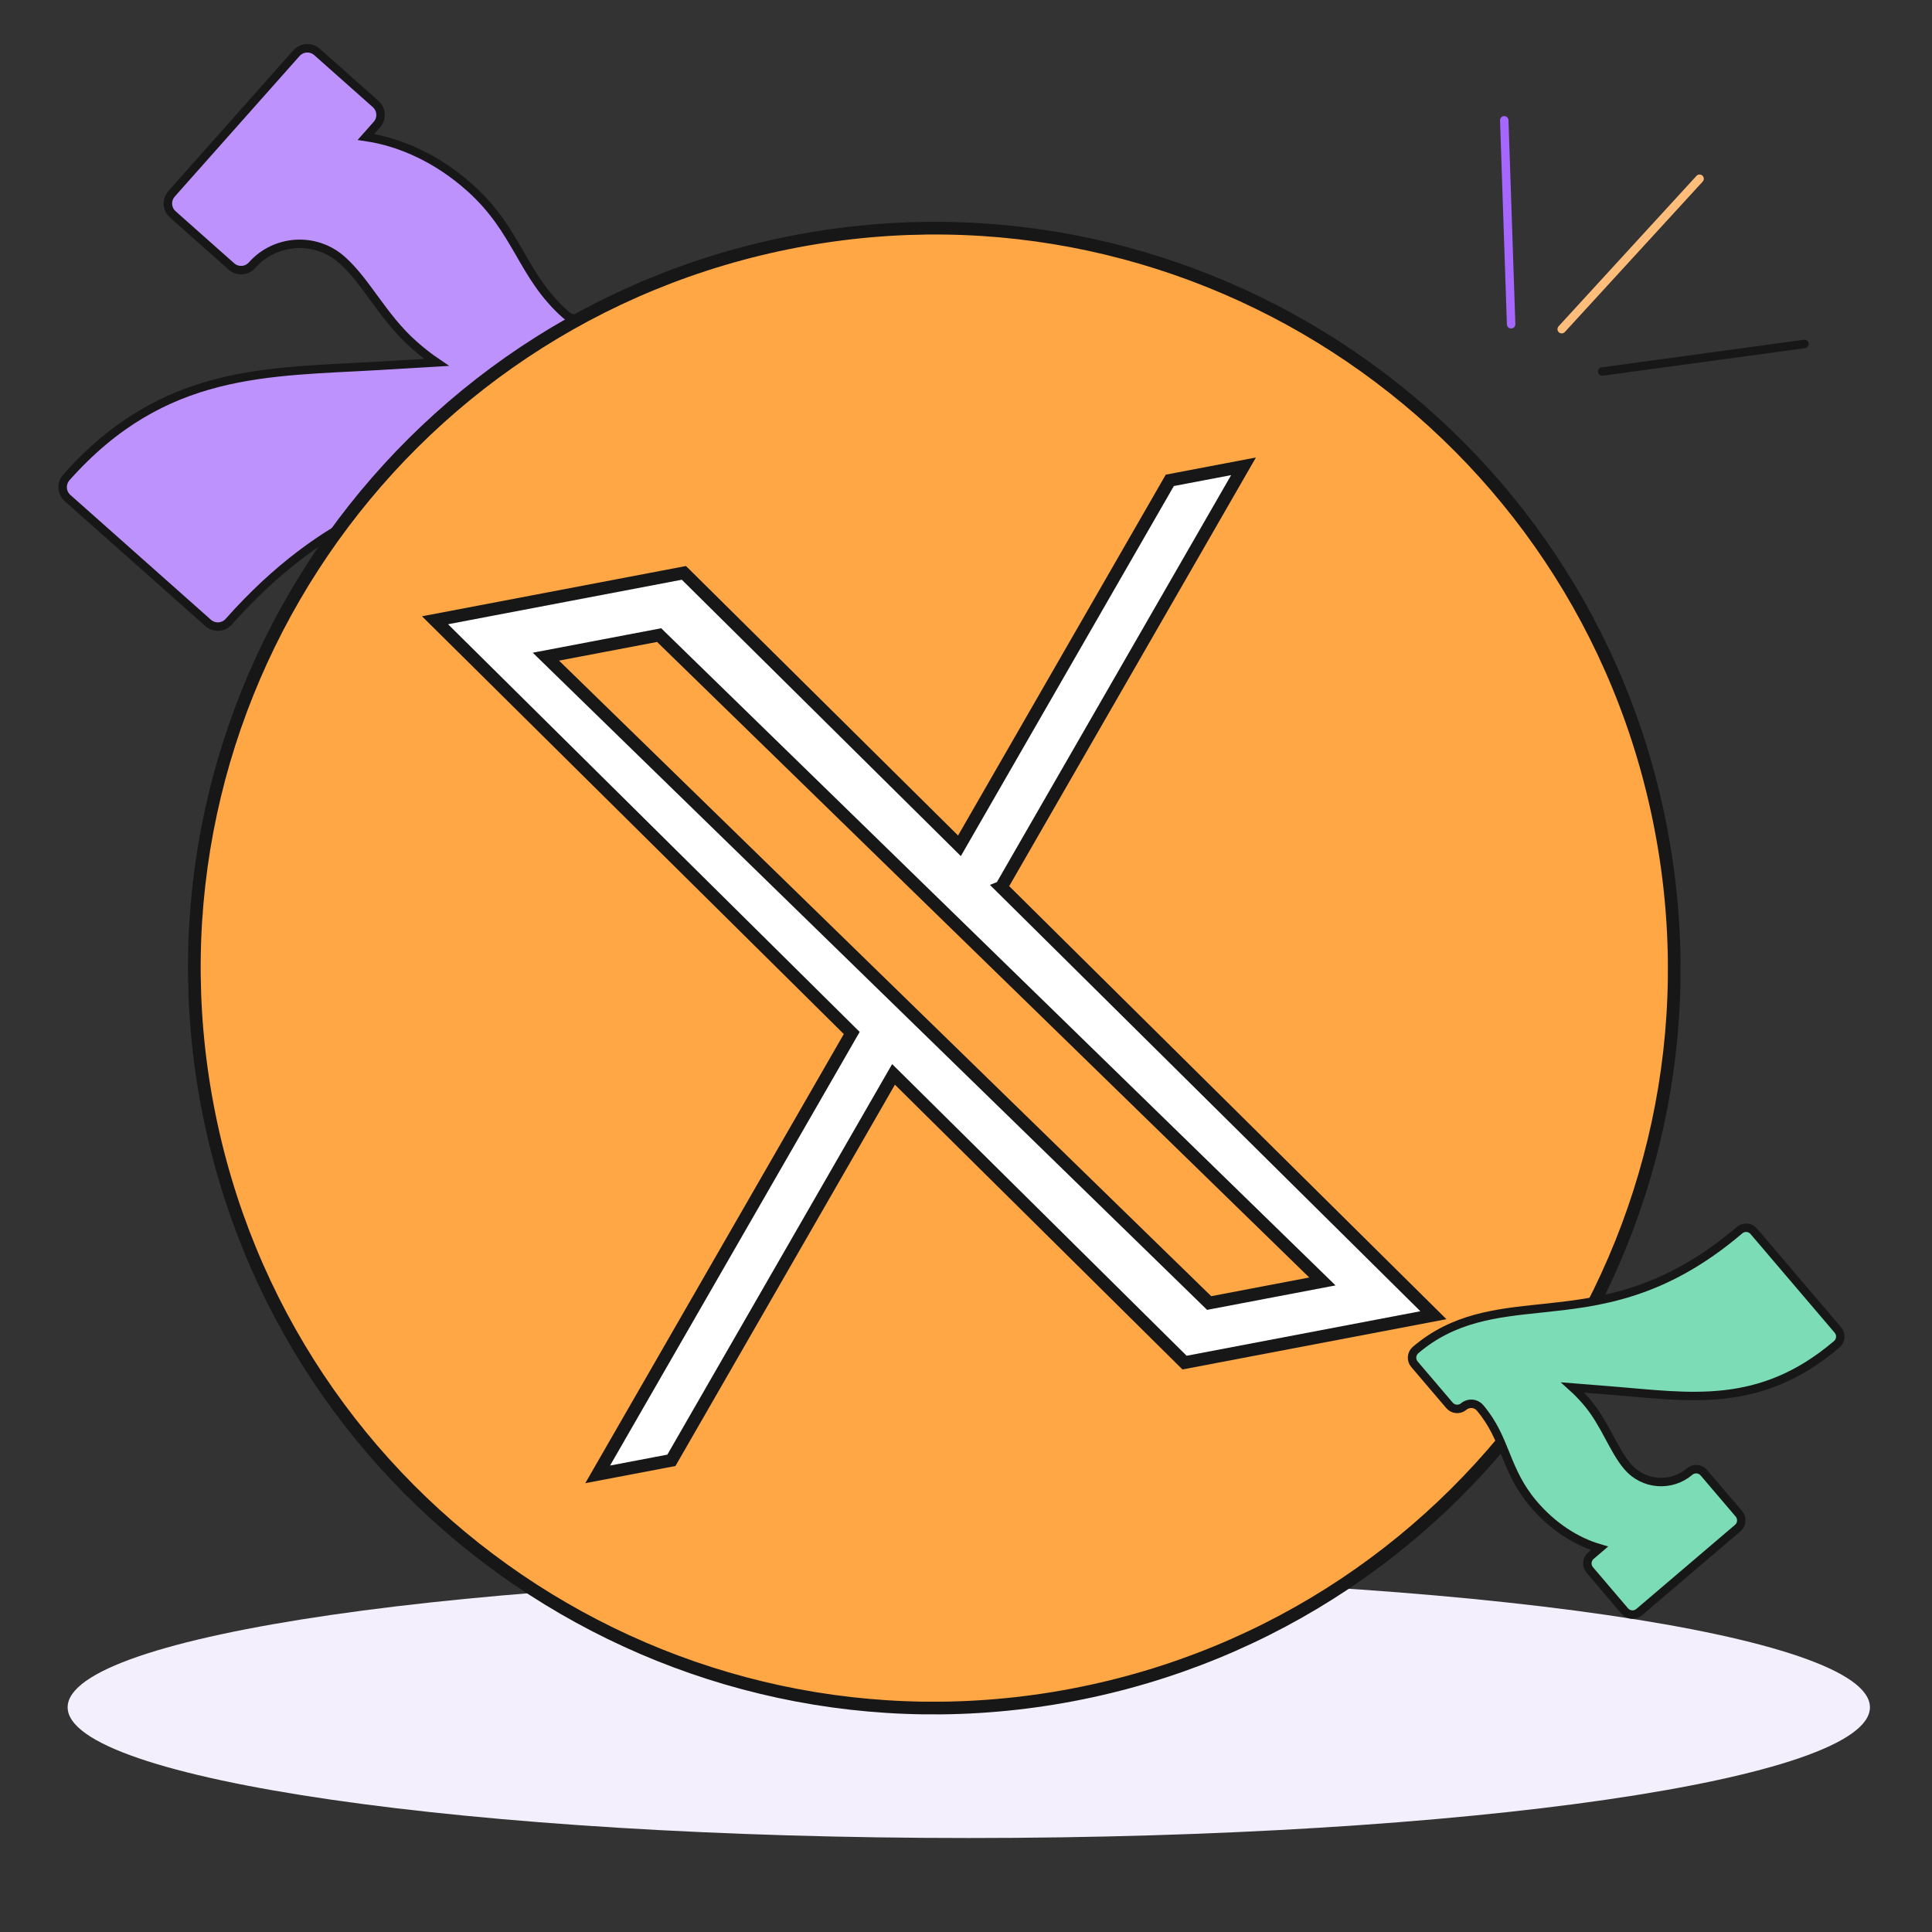 <svg width="457" height="457" viewBox="0 0 457 457" fill="none" xmlns="http://www.w3.org/2000/svg">
<rect x="0" y="0" width="457" height="457" fill="#333333" stroke="none"/>
<g clip-path="url(#clip0_265_5285)">
<path d="M49.23 147.344L15.981 117.816C14.553 116.548 14.423 114.361 15.692 112.932C38.776 86.939 63.361 88.093 90.072 86.509L103.265 85.727C101.452 84.499 99.636 83.078 97.822 81.467C90.543 75.002 86.719 66.651 80.888 61.472C74.675 55.955 65.132 56.52 59.615 62.733C58.346 64.161 56.16 64.291 54.731 63.022L40.877 50.719C39.449 49.45 39.319 47.264 40.588 45.835L70.115 12.587C71.384 11.158 73.57 11.029 74.999 12.297L88.852 24.6C90.281 25.869 90.411 28.056 89.142 29.484L86.557 32.395C95.101 33.659 103.711 37.796 111.018 44.285C122.625 54.593 123.299 65.103 133.804 74.433C135.433 75.879 137.936 75.731 139.383 74.102C140.651 72.673 142.838 72.544 144.267 73.812L158.12 86.115C159.549 87.384 159.678 89.571 158.41 90.999C147.017 103.828 132.866 107.342 117.884 111.063C98.756 115.814 77.076 121.199 54.114 147.054C52.845 148.483 50.658 148.612 49.23 147.344Z" fill="#BE92FD" stroke="#171717" stroke-width="2"/>
<path d="M442.318 403.849C442.318 420.925 346.883 434.768 229.159 434.768C111.435 434.768 16 420.925 16 403.849C16 386.773 111.435 372.93 229.159 372.93C346.883 372.93 442.318 386.773 442.318 403.849Z" fill="#F4EFFC"/>
<path d="M401.285 41.604C401.658 41.197 402.29 41.169 402.697 41.543C403.104 41.916 403.132 42.548 402.759 42.955L370.146 78.538C369.773 78.945 369.14 78.972 368.733 78.599C368.326 78.226 368.299 77.594 368.672 77.186L401.285 41.604Z" fill="#FFBD7B"/>
<path d="M426.794 80.362C427.3 80.344 427.748 80.713 427.818 81.226C427.888 81.739 427.556 82.214 427.063 82.333L426.963 82.352L379.138 88.871C378.591 88.945 378.087 88.562 378.012 88.015C377.938 87.468 378.321 86.964 378.868 86.889L426.692 80.37L426.794 80.362Z" fill="#171717"/>
<path d="M354.824 28.392C354.858 27.886 355.27 27.478 355.788 27.46C356.305 27.443 356.744 27.822 356.812 28.324L356.821 28.426L358.445 76.666C358.463 77.217 358.031 77.68 357.479 77.699C356.927 77.717 356.465 77.285 356.446 76.733L354.822 28.493L354.824 28.392Z" fill="#A567FD"/>
<path d="M188.264 57.089C93.324 75.168 31.011 166.796 49.089 261.736C67.168 356.677 158.796 418.99 253.736 400.911C348.677 382.832 410.99 291.205 392.911 196.264C374.832 101.324 283.205 39.01 188.264 57.089Z" fill="#FFA645" stroke="#171717" stroke-width="3"/>
<path d="M236.844 209.861L294.147 110.302L276.708 113.622L226.951 200.069L161.77 135.509L102.904 146.719L201.471 244.344L141.376 348.749L158.816 345.428L211.36 254.137L280.196 322.314L339.061 311.105L236.84 209.862L236.844 209.861ZM129.128 155.33L155.915 150.229L312.801 303.119L286.014 308.22L129.128 155.33Z" fill="white" stroke="#171717" stroke-width="3"/>
<path d="M414.84 291.253L434.744 314.607C435.599 315.611 435.479 317.117 434.475 317.973C416.218 333.533 399.525 330.397 381.12 328.929L372.028 328.204C373.151 329.217 374.256 330.361 375.342 331.635C379.699 336.748 381.515 342.821 385.006 346.917C388.725 351.281 395.301 351.805 399.664 348.086C400.668 347.231 402.175 347.351 403.03 348.355L411.323 358.086C412.178 359.089 412.058 360.596 411.055 361.451L387.701 381.354C386.697 382.21 385.19 382.089 384.335 381.086L376.042 371.355C375.187 370.352 375.307 368.845 376.311 367.99L378.355 366.247C372.637 364.568 367.147 360.918 362.773 355.786C355.825 347.633 356.368 340.386 350.08 333.007C349.104 331.863 347.38 331.725 346.235 332.7C345.232 333.555 343.725 333.435 342.87 332.432L334.577 322.701C333.722 321.698 333.842 320.191 334.845 319.336C343.856 311.656 353.863 310.605 364.457 309.493C377.983 308.072 393.314 306.462 411.475 290.985C412.478 290.13 413.985 290.25 414.84 291.253Z" fill="#7BDCB5" stroke="#171717" stroke-width="2"/>
</g>
<defs>
<clipPath id="clip0_265_5285">
<rect width="457" height="457" fill="white"/>
</clipPath>
</defs>
</svg>
